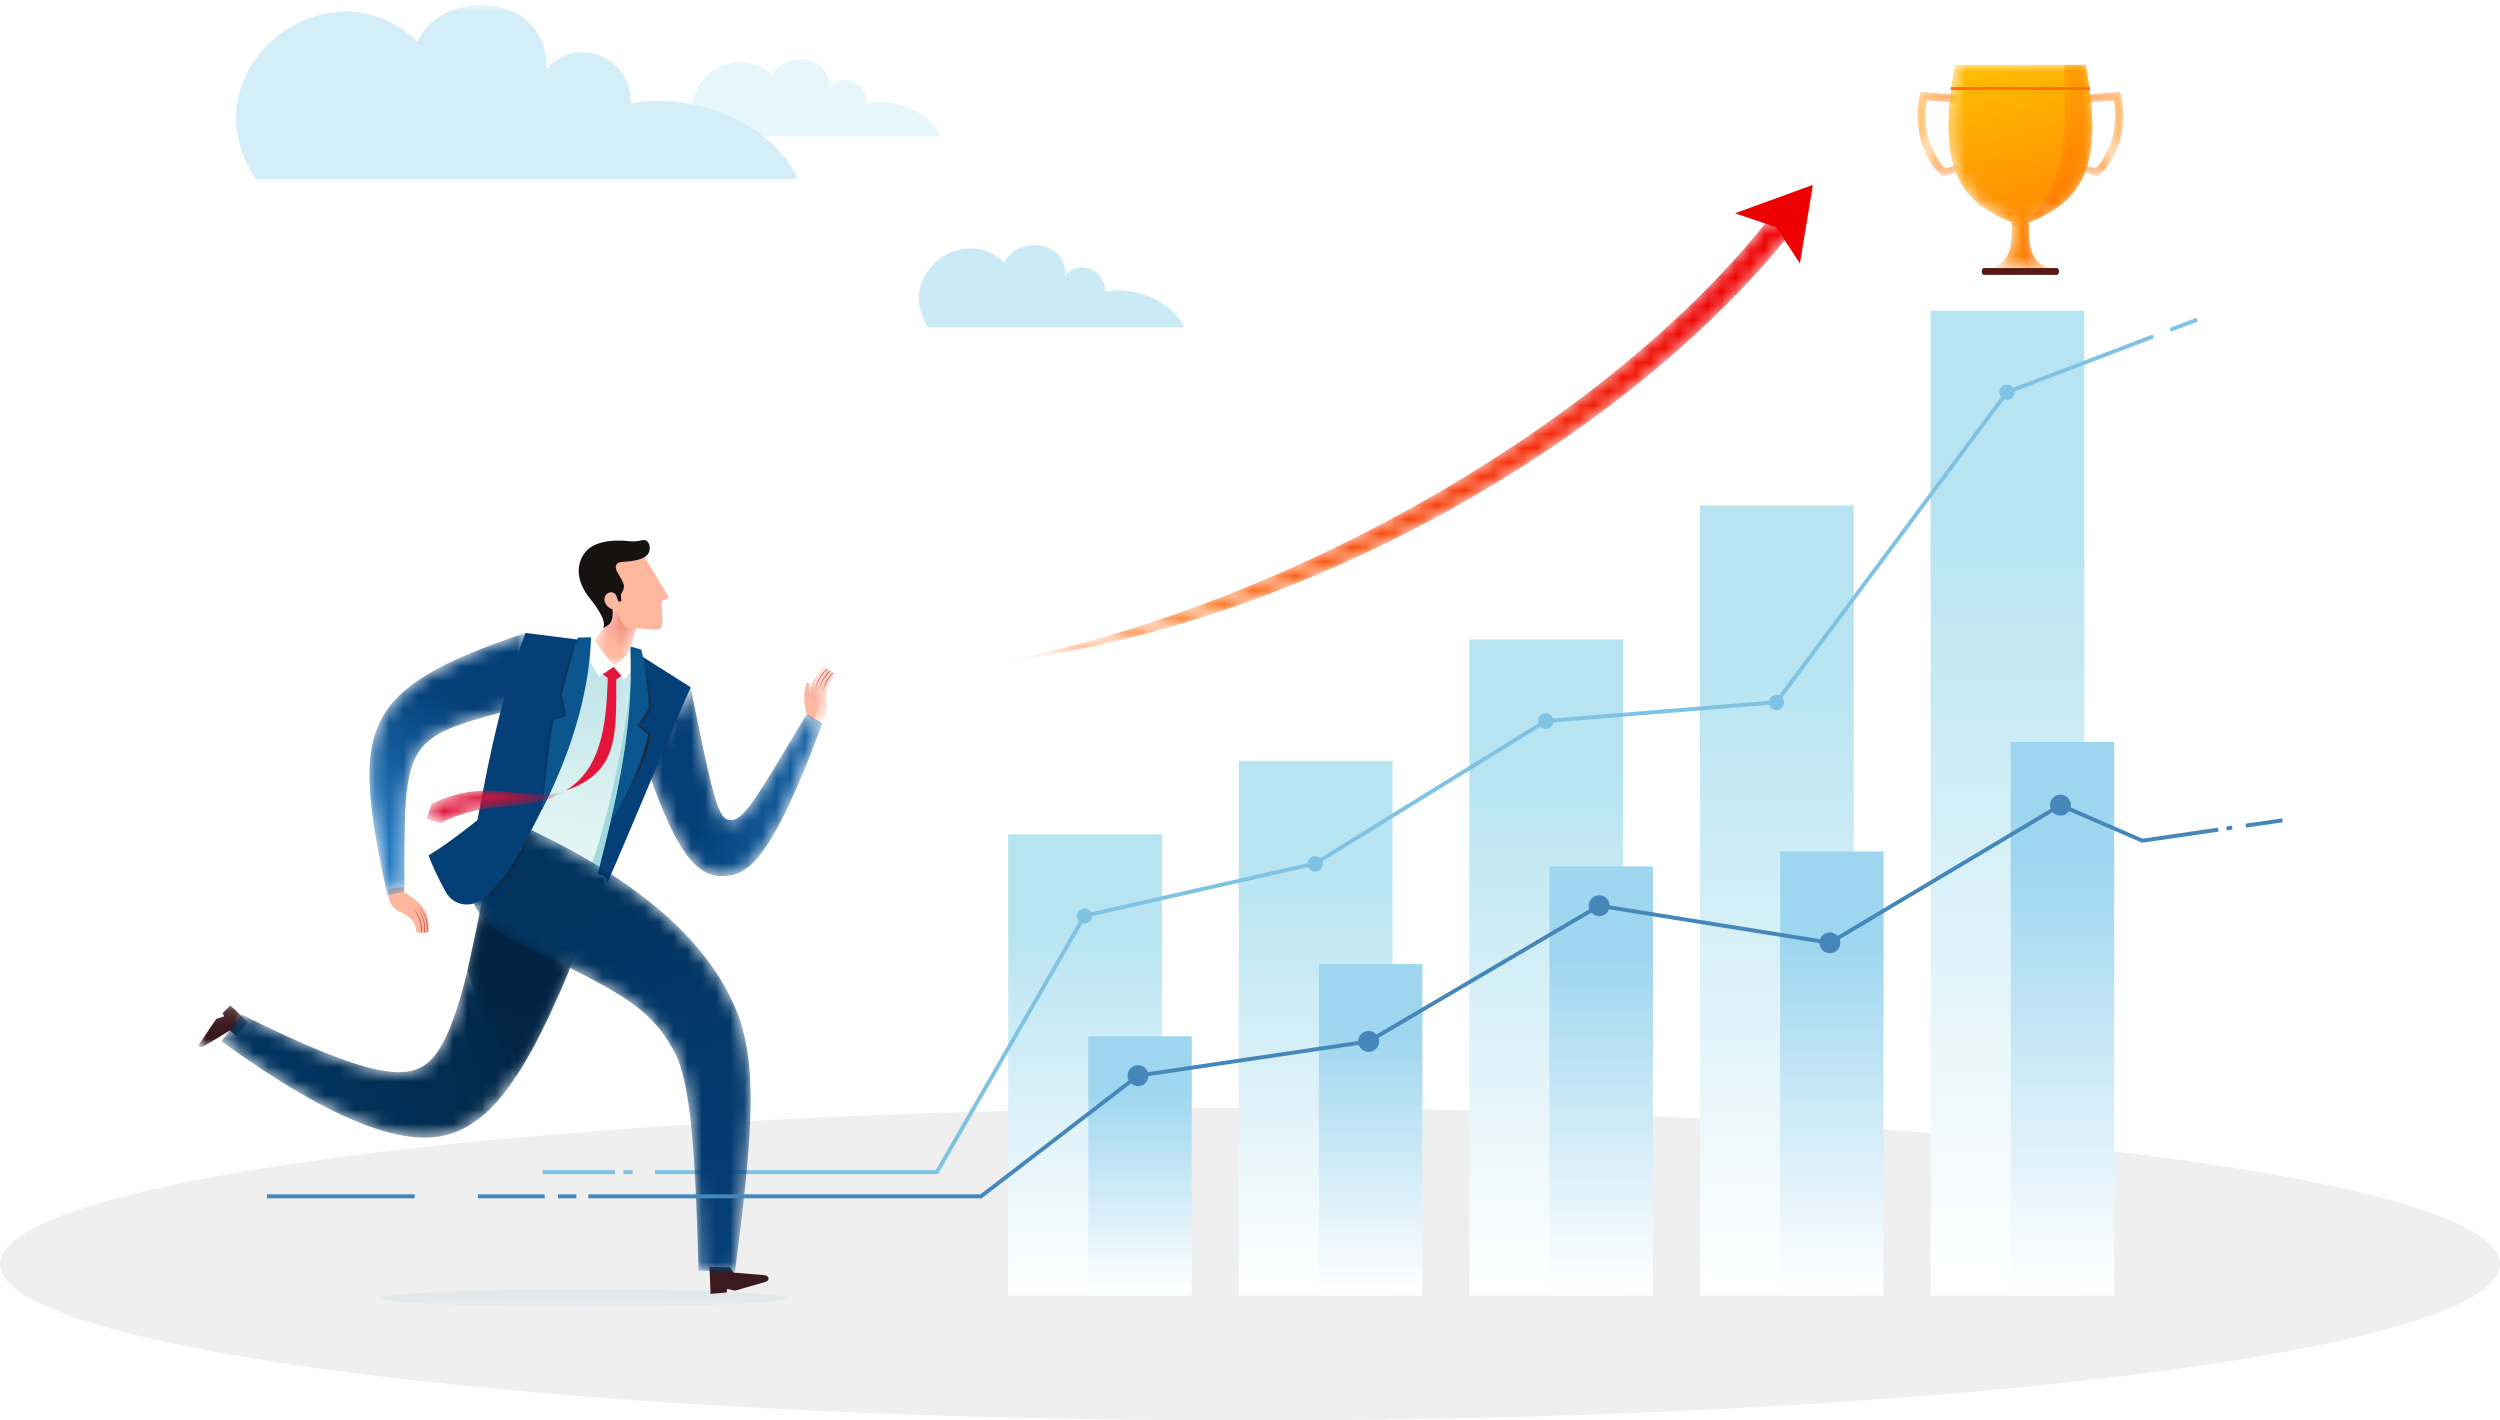 <svg xmlns="http://www.w3.org/2000/svg" xmlns:xlink="http://www.w3.org/1999/xlink" width="176" height="100" viewBox="0 0 176 100">
    <defs>
        <linearGradient id="a" x1="50.001%" x2="50.001%" y1="21.258%" y2="98.549%">
            <stop offset="0%" stop-color="#B8E4F2"/>
            <stop offset="100%" stop-color="#FFF"/>
        </linearGradient>
        <linearGradient id="b" x1="50%" x2="50%" y1="21.256%" y2="98.548%">
            <stop offset="0%" stop-color="#B8E4F2"/>
            <stop offset="100%" stop-color="#FFF"/>
        </linearGradient>
        <linearGradient id="c" x1="49.999%" x2="49.999%" y1="21.261%" y2="98.552%">
            <stop offset="0%" stop-color="#B8E4F2"/>
            <stop offset="100%" stop-color="#FFF"/>
        </linearGradient>
        <linearGradient id="d" x1="49.999%" x2="49.999%" y1="21.264%" y2="98.556%">
            <stop offset="0%" stop-color="#B8E4F2"/>
            <stop offset="100%" stop-color="#FFF"/>
        </linearGradient>
        <linearGradient id="e" x1="49.999%" x2="49.999%" y1="21.246%" y2="98.538%">
            <stop offset="0%" stop-color="#B8E4F2"/>
            <stop offset="100%" stop-color="#FFF"/>
        </linearGradient>
        <path id="f" d="M.175.171h28.697V1.4H.175z"/>
        <linearGradient id="h" x1="50.002%" x2="50.002%" y1="21.261%" y2="98.552%">
            <stop offset="0%" stop-color="#9ED6EF"/>
            <stop offset="100%" stop-color="#FFF"/>
        </linearGradient>
        <linearGradient id="i" x1="50.001%" x2="50.001%" y1="21.255%" y2="98.547%">
            <stop offset="0%" stop-color="#9ED6EF"/>
            <stop offset="100%" stop-color="#FFF"/>
        </linearGradient>
        <linearGradient id="j" x1="50%" x2="50%" y1="21.263%" y2="98.555%">
            <stop offset="0%" stop-color="#9ED6EF"/>
            <stop offset="100%" stop-color="#FFF"/>
        </linearGradient>
        <linearGradient id="k" x1="50.001%" x2="50.001%" y1="21.261%" y2="98.551%">
            <stop offset="0%" stop-color="#9ED6EF"/>
            <stop offset="100%" stop-color="#FFF"/>
        </linearGradient>
        <linearGradient id="l" x1="50.002%" x2="50.002%" y1="21.262%" y2="98.554%">
            <stop offset="0%" stop-color="#9ED6EF"/>
            <stop offset="100%" stop-color="#FFF"/>
        </linearGradient>
        <path id="m" d="M.035 31.518C21.12 28.91 43.869 15.873 55.56 1.117L54.035.107C43.004 14.29 20.774 27.371.035 31.517"/>
        <linearGradient id="n" x1="93.956%" x2="19.23%" y1="38.034%" y2="63.694%">
            <stop offset="0%" stop-color="#EF0000"/>
            <stop offset="100%" stop-color="#FF6608"/>
        </linearGradient>
        <path id="p" d="M0 91.65h146.707V.002H0z"/>
        <path id="r" d="M.34 3.674l.572.306c.58-.281.651-.88.567-1.452-.14-.94.285-1.541.605-1.866C1.97.52 1.552.234 1.26.082.573.755-.217 2.145.34 3.674"/>
        <radialGradient id="s" cx="14.064%" cy="72.636%" r="125.323%" fx="14.064%" fy="72.636%" gradientTransform="matrix(.204 -.485 .37 .038 -.157 .767)">
            <stop offset="0%" stop-color="#ED7767"/>
            <stop offset="100%" stop-color="#FDB69E"/>
        </radialGradient>
        <path id="u" d="M.152 4.994c1.972 6.09 3.515 8.387 5.42 8.407 1.743.018 3.376-.516 7.181-10.748l-1.105-.658C7.932 8.18 7.167 9.635 6.128 9.44c-.75-.141-1.21-2.103-2.653-9.327L.152 4.994z"/>
        <linearGradient id="v" x1="29.112%" x2="128.661%" y1="49.508%" y2="56.579%">
            <stop offset="0%" stop-color="#043F77"/>
            <stop offset="100%" stop-color="#2479C1"/>
        </linearGradient>
        <path id="x" d="M1.372 18.62l1.204-.286C2.545 7.264 2.45 7.56 11.07 5.282l.025-5.148C-.814 4.133-1.154 6.843 1.372 18.621"/>
        <linearGradient id="y" x1="54.81%" x2="30.059%" y1="21.769%" y2="84.874%">
            <stop offset="0%" stop-color="#043F77"/>
            <stop offset="100%" stop-color="#2479C1"/>
        </linearGradient>
        <path id="A" d="M0 .112h3.434v2.944H0z"/>
        <path id="C" d="M14.774 12.151c-1.471 1.273-3.993 1.225-13.169-3.345L.193 10.694c10.82 7.843 14.95 7.273 17.135 6.087 2.263-1.228 4.291-3.684 7.746-12.069L18.66.021c-1.296 7.48-2.5 10.93-3.886 12.13"/>
        <linearGradient id="D" x1="16.716%" x2="82.494%" y1="57.04%" y2="47.861%">
            <stop offset="0%" stop-color="#023460"/>
            <stop offset="100%" stop-color="#022849"/>
        </linearGradient>
        <path id="F" d="M.008 4.325c.848 2.594 1.888 5.131 3.394 7.482 1.133-1.593 2.828-5.081 3.83-7.673L.858.3l-.85 4.025z"/>
        <linearGradient id="G" x1="53.338%" x2="38.513%" y1="9.697%" y2="110.969%">
            <stop offset="0%" stop-color="#02233F"/>
            <stop offset="100%" stop-color="#022648"/>
        </linearGradient>
        <path id="I" d="M1.618.956l-.44.546L.151 3.021l1.684 1.491.974-.44.187-.788.126-.434.795-2.731-2.26-.016z"/>
        <linearGradient id="J" x1="46.545%" x2="64.87%" y1="58.185%" y2="8.051%">
            <stop offset="0%" stop-color="#FDB69E"/>
            <stop offset="100%" stop-color="#ED7767"/>
        </linearGradient>
        <path id="L" d="M.18.504l.556.242-.015-.42z"/>
        <linearGradient id="M" x1="59.919%" x2="70.475%" y1="35.043%" y2="6.25%">
            <stop offset="0%" stop-color="#FBB8A0"/>
            <stop offset="100%" stop-color="#EB8975"/>
        </linearGradient>
        <path id="O" d="M4.901.484L.895 11.49l-.588 2.032 5.963 3.047C7.95 11.689 9.242 6.19 8.704 1.225c0 0-1.055.62-1.536.553C6.688 1.71 5.692.216 5.692.216l-.791.268z"/>
        <linearGradient id="P" x1="56.871%" x2="47.487%" y1="8.853%" y2="81.65%">
            <stop offset="0%" stop-color="#BFE4E8"/>
            <stop offset="100%" stop-color="#E2F4F4"/>
        </linearGradient>
        <path id="R" d="M.348 5.915l.126.352C1.054 4.807 2.1 2.378 2.565.084L.348 5.915z"/>
        <linearGradient id="S" x1="42.967%" x2="57.111%" y1="50.798%" y2="49.273%">
            <stop offset="0%" stop-color="#022F59"/>
            <stop offset="100%" stop-color="#231F1F"/>
        </linearGradient>
        <path id="U" d="M2.891 8.613c7.485 3.76 9.786 4.592 11.66 8.015 1.226 2.235 1.51 7.567 1.727 15.443l2.561.123c1.256-9.78 1.712-14.87-.08-18.853C16.683 8.727 11.889 4.274 2.503.142c-2.895 2.74-3.462 6.537.388 8.471"/>
        <linearGradient id="V" x1="70.096%" x2="46.838%" y1="101.734%" y2="22.218%">
            <stop offset="0%" stop-color="#043F77"/>
            <stop offset="100%" stop-color="#023460"/>
        </linearGradient>
        <path id="X" d="M.114 5.185l.088.193c1.25-.229 2.838-2.645 4.1-5.295l-.14-.069S-.028 4.58.113 5.185"/>
        <linearGradient id="Y" x1="16.655%" x2="80.998%" y1="51.632%" y2="48.448%">
            <stop offset="0%" stop-color="#012A4F"/>
            <stop offset="100%" stop-color="#231F1F"/>
        </linearGradient>
        <path id="aa" d="M.285 11.701c1.475-2.085 2.644-4.733 2.86-6.18l-.828-.643.884-1.066c-.052-1-.378-2.885-.596-3.705L2.456.013C2.597 3.683 1.378 8.498.286 11.7"/>
        <linearGradient id="ab" x1="46.411%" x2="53.274%" y1="50.434%" y2="49.37%">
            <stop offset="0%" stop-color="#022F59"/>
            <stop offset="100%" stop-color="#231F1F"/>
        </linearGradient>
        <path id="ad" d="M1.588 4.096l.378 1.487-1.05.3C.553 7.998.484 10.046.348 12.223 2.945 7.164 2.795 3.168 2.886.257L2.782.245c-.346 1.063-.877 2.621-1.194 3.85"/>
        <linearGradient id="ae" x1="47.35%" x2="52.649%" y1="50.468%" y2="49.5%">
            <stop offset="0%" stop-color="#022F59"/>
            <stop offset="100%" stop-color="#231F1F"/>
        </linearGradient>
        <path id="ag" d="M6.48.186C4.827.002 3.01-.182.62.982L.303 2.03l.959.3C4.84.484 7.355 1.744 10.09.034 8.863.462 7.717.325 6.48.186"/>
        <linearGradient id="ah" x1="17.371%" x2="87.43%" y1="50.18%" y2="48.537%">
            <stop offset="0%" stop-color="#E4143B"/>
            <stop offset="100%" stop-color="#B60E36"/>
        </linearGradient>
        <path id="aj" d="M.22 3.647l-.072.279C.96 3.23 1.902 1.554 1.968.166 1.753 1.671.828 2.95.22 3.646"/>
        <linearGradient id="ak" x1="41.29%" x2="62.635%" y1="50.693%" y2="48.987%">
            <stop offset="0%" stop-color="#022F59"/>
            <stop offset="100%" stop-color="#231F1F"/>
        </linearGradient>
        <path id="am" d="M2.04 6.14l1.003-.295v-.517l-.847.237C1.03 4.33.586 2.448.916.763L3.043.97V.41L.463.156C-.075 2.084.359 4.749 2.041 6.139"/>
        <linearGradient id="an" x1="12.39%" x2="79.204%" y1="50.002%" y2="50.002%">
            <stop offset="0%" stop-color="#FF9702"/>
            <stop offset="100%" stop-color="#FF6D01"/>
        </linearGradient>
        <path id="ap" d="M.027.41v.56L2.154.763c.328 1.685-.113 3.566-1.28 4.802l-.847-.237v.517l1.002.294C2.71 4.75 3.144 2.084 2.606.157L.027.409z"/>
        <linearGradient id="aq" x1="127.869%" x2="24.804%" y1="50.002%" y2="50.002%">
            <stop offset="0%" stop-color="#FF9702"/>
            <stop offset="100%" stop-color="#FF6D01"/>
        </linearGradient>
        <path id="as" d="M.778.022c-1.306 7.1.197 9.582 4.018 11.093 0 2.112-.254 2.903-1.619 3.213h4.415c-1.365-.31-1.618-1.1-1.618-3.213C9.794 9.604 11.298 7.123 9.99.022H.778z"/>
        <linearGradient id="at" x1="65.541%" x2="44.323%" y1="93.255%" y2="1.377%">
            <stop offset="0%" stop-color="#FF8002"/>
            <stop offset="100%" stop-color="#FFBA02"/>
        </linearGradient>
        <path id="av" d="M3.193.022C3.497 5.41 2.97 9.394.28 11.115c0 1.238.01 2.553.29 3.178l1.772.035c-1.365-.31-1.618-1.1-1.618-3.213C4.544 9.604 6.048 7.123 4.74.022H3.193z"/>
        <linearGradient id="aw" x1="53.31%" x2="47.114%" y1="14.174%" y2="96.651%">
            <stop offset="0%" stop-color="#FF9702"/>
            <stop offset="100%" stop-color="#FF6D01"/>
        </linearGradient>
    </defs>
    <g fill="none" fill-rule="evenodd">
        <path fill="#FFF" d="M-244-2634h1440v4440H-244z"/>
        <path fill="#CBCBCB" d="M176 89c0 6.075-39.399 11-88 11S0 95.075 0 89s39.399-11 88-11 88 4.925 88 11" opacity=".305"/>
        <path fill="#E7F6FB" d="M49.338 9.584h16.871c-.756-1.745-3.258-2.733-5.206-2.355.087-1.425-1.717-2.18-2.618-1.047.087-2.442-3.259-2.588-4.015-.872-2.764-2.675-7.3.872-5.032 4.274"/>
        <path fill="url(#a)" d="M56.974 91.215h10.824V58.731H56.974z" transform="translate(14)"/>
        <path fill="url(#b)" d="M73.21 91.215h10.823V53.566H73.209z" transform="translate(14)"/>
        <path fill="url(#c)" d="M89.444 91.215h10.824V45.02H89.444z" transform="translate(14)"/>
        <path fill="url(#d)" d="M105.68 91.215h10.824V35.582H105.68z" transform="translate(14)"/>
        <path fill="url(#e)" d="M121.915 91.215h10.824V21.871h-10.824z" transform="translate(14)"/>
        <g transform="translate(26.6 90.599)">
            <mask id="g" fill="#fff">
                <use xlink:href="#f"/>
            </mask>
            <path fill="#DFE6EB" d="M28.872.785c0 .34-6.424.614-14.348.614C6.599 1.4.175 1.125.175.785.175.446 6.6.171 14.524.171c7.924 0 14.348.275 14.348.614" mask="url(#g)"/>
        </g>
        <path fill="url(#h)" d="M62.614 91.215h7.284v-18.26h-7.284z" transform="translate(14)"/>
        <path fill="url(#i)" d="M78.85 91.215h7.283v-23.34h-7.284z" transform="translate(14)"/>
        <path fill="url(#j)" d="M95.085 91.215h7.283V60.993h-7.283z" transform="translate(14)"/>
        <path fill="url(#k)" d="M111.32 91.215h7.283V59.942h-7.283z" transform="translate(14)"/>
        <path fill="url(#l)" d="M127.555 91.215h7.284v-38.98h-7.284z" transform="translate(14)"/>
        <g transform="translate(70.7 15.04)">
            <mask id="o" fill="#fff">
                <use xlink:href="#m"/>
            </mask>
            <path fill="url(#n)" d="M.035 31.518C21.12 28.91 43.869 15.873 55.56 1.117L54.035.107C43.004 14.29 20.774 27.371.035 31.517" mask="url(#o)"/>
        </g>
        <g transform="translate(14 .348)">
            <path fill="#EF0000" d="M113.626 12.668l-5.484 1.997 2.901.989 1.672 2.542z"/>
            <mask id="q" fill="#fff">
                <use xlink:href="#p"/>
            </mask>
            <path fill="#7EC3E4" d="M29.89 82.307h.644v-.28h-.644v.28zm-5.697 0h5.103v-.28h-5.103v.28zM137.54 23.201l-10.333 3.944-16.222 21.807-16.205 1.321L78.535 60.31l-16.272 3.688-10.386 18.03h-19.76v.28H52.04l10.405-18.064 16.198-3.671L94.87 50.547l16.264-1.327 16.25-21.842 10.256-3.915-.1-.262zm3.09-1.18l-1.888.722.1.26 1.888-.72-.1-.261z" mask="url(#q)"/>
            <path fill="#7EC3E4" d="M62.89 64.121a.537.537 0 1 1-1.073 0 .537.537 0 0 1 1.073 0M79.125 60.441a.537.537 0 1 1-1.073 0 .537.537 0 0 1 1.073 0M95.36 50.41a.537.537 0 1 1-1.073 0 .537.537 0 0 1 1.074 0M111.596 49.086a.537.537 0 1 1-1.073 0 .537.537 0 0 1 1.073 0M127.831 27.262a.537.537 0 1 1-1.074 0 .537.537 0 0 1 1.074 0" mask="url(#q)"/>
            <path fill="#D3EEF7" d="M4.009 12.26h38.157c-1.71-3.945-7.368-6.18-11.776-5.325.197-3.223-3.882-4.932-5.92-2.368.196-5.523-7.37-5.852-9.08-1.972C9.14-3.455-1.123 4.567 4.01 12.26" mask="url(#q)"/>
            <path fill="#CAEBF5" d="M51.34 22.7h18.015c-.808-1.862-3.48-2.918-5.56-2.514.093-1.522-1.832-2.329-2.795-1.118.093-2.607-3.479-2.763-4.286-.931-2.95-2.856-7.796.931-5.374 4.563" mask="url(#q)"/>
            <path fill="#FDB79F" d="M13.38 62.232c-.175 1.024.452 1.48.798 1.634.621.274 1.033.514 1.143 1.408.222.044.64.061.861-.034.047-.95-.087-1.848-1.733-2.772l-.05-.37-1.02.134z" mask="url(#q)"/>
            <path fill="#D65B52" d="M15.618 65.324c.055-.714-.148-1.312-.569-1.69.474.311.7.957.641 1.687l-.072.003z" mask="url(#q)"/>
            <path fill="#D65B52" d="M15.837 65.328c.127-.695-.16-1.45-.602-1.805.496.335.792 1.093.674 1.802l-.072.003z" mask="url(#q)"/>
            <path fill="#D65B52" d="M16.024 65.301c.089-.788-.124-1.404-.635-1.905.523.415.814 1.14.703 1.904l-.068.001z" mask="url(#q)"/>
        </g>
        <g transform="translate(56.7 46.872)">
            <mask id="t" fill="#fff">
                <use xlink:href="#r"/>
            </mask>
            <path fill="url(#s)" d="M.34 3.674l.572.306c.58-.281.651-.88.567-1.452-.14-.94.285-1.541.605-1.866C1.97.52 1.552.234 1.26.082.573.755-.217 2.145.34 3.674" mask="url(#t)"/>
        </g>
        <path fill="#FDB79F" d="M56.847 50.367a3.615 3.615 0 0 1-.067-2.29l.23.065c-.08.42-.032.59.189.897.434.604.492 1.08.03 1.603l-.382-.275z"/>
        <path fill="#D65B52" d="M58.621 47.347c-.468.474-.614.818-.67 1.354.115-.553.347-.957.717-1.31l-.047-.044zM58.423 47.195c-.356.336-.688.804-.741 1.386.12-.568.445-1.017.792-1.344l-.051-.042zM58.238 47.077c-.293.27-.729.692-.817 1.393.177-.664.573-1.13.87-1.357l-.053-.036z"/>
        <g transform="translate(45.15 48.272)">
            <mask id="w" fill="#fff">
                <use xlink:href="#u"/>
            </mask>
            <path fill="url(#v)" d="M.152 4.994c1.972 6.09 3.515 8.387 5.42 8.407 1.743.018 3.376-.516 7.181-10.748l-1.105-.658C7.932 8.18 7.167 9.635 6.128 9.44c-.75-.141-1.21-2.103-2.653-9.327L.152 4.994z" mask="url(#w)"/>
        </g>
        <g transform="translate(25.9 44.424)">
            <mask id="z" fill="#fff">
                <use xlink:href="#x"/>
            </mask>
            <path fill="url(#y)" d="M1.372 18.62l1.204-.286C2.545 7.264 2.45 7.56 11.07 5.282l.025-5.148C-.814 4.133-1.154 6.843 1.372 18.621" mask="url(#z)"/>
        </g>
        <g transform="translate(14 70.66)">
            <mask id="B" fill="#fff">
                <use xlink:href="#A"/>
            </mask>
            <path fill="#3B1A1F" d="M3.434 1.295L2.214.112l-.541.556.112.221-.557.181L.073 2.76c-.189.277.012.394.328.204l1.78-1.075.503.413.75-1.006z" mask="url(#B)"/>
        </g>
        <g transform="translate(15.4 62.614)">
            <mask id="E" fill="#fff">
                <use xlink:href="#C"/>
            </mask>
            <path fill="url(#D)" d="M14.774 12.151c-1.471 1.273-3.993 1.225-13.169-3.345L.193 10.694c10.82 7.843 14.95 7.273 17.135 6.087 2.263-1.228 4.291-3.684 7.746-12.069L18.66.021c-1.296 7.48-2.5 10.93-3.886 12.13" mask="url(#E)"/>
        </g>
        <g transform="translate(32.9 64.013)">
            <mask id="H" fill="#fff">
                <use xlink:href="#F"/>
            </mask>
            <path fill="url(#G)" d="M.008 4.325c.848 2.594 1.888 5.131 3.394 7.482 1.133-1.593 2.828-5.081 3.83-7.673L.858.3l-.85 4.025z" mask="url(#H)"/>
        </g>
        <g transform="translate(41.3 42.675)">
            <mask id="K" fill="#fff">
                <use xlink:href="#I"/>
            </mask>
            <path fill="url(#J)" d="M1.618.956l-.44.546L.151 3.021l1.684 1.491.974-.44.187-.788.126-.434.795-2.731-2.26-.016z" mask="url(#K)"/>
        </g>
        <path fill="#FDB79F" d="M45.314 39.1l1.695 2.82c.087.145.068.214-.072.26l-.366.12.056 1.577c.01.318-.196.468-.461.45l-1.788-.121c-.294-.02-.516-.14-.685-.556l-.827-2.042.076-2.05 2.372-.457z"/>
        <path fill="#171212" d="M43.73 39.567c.593-.038 1.446-.108 1.809-.469.372-.37.198-1.057-.187-1.079-.237-.013-.435.143-1.07.08-.312-.032-2.301-.25-3.095.794s-.431 2.26.303 3.183c1.118 1.405 1.107 1.88.967 2.133.572-.25.685-.497.68-1.15-.006-.58-.103-1.045-.202-1.226.102-.124.357-.164.474.159l.111.31c.031.085.234.053.225-.027l-.037-.338c-.021-.185.23-.337.219-.67-.009-.273-.278-.65-.46-.976-.254-.454-.046-.705.262-.724"/>
        <path fill="#FCB8A0" d="M43.308 41.828c-.171-.224-.557-.163-.7.132-.264.552.47 1.111.892.953l-.192-1.085z"/>
        <g transform="translate(45.85 41.975)">
            <mask id="N" fill="#fff">
                <use xlink:href="#L"/>
            </mask>
            <path fill="url(#M)" d="M.18.504l.556.242-.015-.42z" mask="url(#N)"/>
        </g>
        <g transform="translate(36.05 45.123)">
            <mask id="Q" fill="#fff">
                <use xlink:href="#O"/>
            </mask>
            <path fill="url(#P)" d="M4.901.484L.895 11.49l-.588 2.032 5.963 3.047C7.95 11.689 9.242 6.19 8.704 1.225c0 0-1.055.62-1.536.553C6.688 1.71 5.692.216 5.692.216l-.791.268z" mask="url(#Q)"/>
        </g>
        <path fill="#A1D9DE" d="M41.456 61.34l.861.303c1.681-4.88 2.803-10.597 2.265-15.562-.312 4.946-1.855 12.127-3.126 15.259"/>
        <g transform="translate(45.5 48.971)">
            <mask id="T" fill="#fff">
                <use xlink:href="#R"/>
            </mask>
            <path fill="url(#S)" d="M.348 5.915l.126.352C1.054 4.807 2.1 2.378 2.565.084L.348 5.915z" mask="url(#T)"/>
        </g>
        <path fill="#044077" d="M44.412 45.714c.283 5.6-.933 10.24-2.332 15.823.75.148.681.61.681.61 1.86-4.253 4.202-10.006 5.864-13.763l-4.213-2.67z"/>
        <path fill="#E5143B" d="M42.118 47.237l1.021.743.856-.548-.353-.546-.982-.13z"/>
        <path fill="#3B1A1F" d="M49.948 89.186l.075 1.907 1.144-.104.013-.248.573.118 2.14-.614c.308-.089.284-.444-.084-.475l-2.162-.18-.26-.374-1.439-.03z"/>
        <path fill="#FFF" d="M41.137 45.257l.655-.362c.309.683.781 1.22 1.437 1.926.546-.28.982-.781 1.15-1.148l.362.498c-.09.547-.307 1.248-.792 1.637l-.757-.858-.99.677c-.406-.522-.783-1.174-1.065-2.37"/>
        <g transform="translate(32.9 57.367)">
            <mask id="W" fill="#fff">
                <use xlink:href="#U"/>
            </mask>
            <path fill="url(#V)" d="M2.891 8.613c7.485 3.76 9.786 4.592 11.66 8.015 1.226 2.235 1.51 7.567 1.727 15.443l2.561.123c1.256-9.78 1.712-14.87-.08-18.853C16.683 8.727 11.889 4.274 2.503.142c-2.895 2.74-3.462 6.537.388 8.471" mask="url(#W)"/>
        </g>
        <g transform="translate(33.25 58.416)">
            <mask id="Z" fill="#fff">
                <use xlink:href="#X"/>
            </mask>
            <path fill="url(#Y)" d="M.114 5.185l.088.193c1.25-.229 2.838-2.645 4.1-5.295l-.14-.069S-.028 4.58.113 5.185" mask="url(#Z)"/>
        </g>
        <g transform="translate(42.7 46.173)">
            <mask id="ac" fill="#fff">
                <use xlink:href="#aa"/>
            </mask>
            <path fill="url(#ab)" d="M.285 11.701c1.475-2.085 2.644-4.733 2.86-6.18l-.828-.643.884-1.066c-.052-1-.378-2.885-.596-3.705L2.456.013C2.597 3.683 1.378 8.498.286 11.7" mask="url(#ac)"/>
        </g>
        <path fill="#0B568F" d="M45.151 45.734l-.729-.21-.043.15c.132 3.636-.2 7.054-1.393 12.2 1.34-2.167 2.304-4.433 2.636-6.176l-.74-.621.777-1.149c.03-1.134-.29-3.375-.508-4.194"/>
        <path fill="#044077" d="M36.996 44.558l4.545.579c-.019 2.238-.94 7.166-3.6 12.265-1.29 2.472-1.9 3.98-3.688 5.666-1.045.985-2.34.695-2.883-.288-.532-.965-1.002-2.005-1.204-2.561 1.082-.64 2.42-1.661 3.444-2.48.434-2.116 1.364-8.018 3.386-13.18"/>
        <g transform="translate(37.8 44.774)">
            <mask id="af" fill="#fff">
                <use xlink:href="#ad"/>
            </mask>
            <path fill="url(#ae)" d="M1.588 4.096l.378 1.487-1.05.3C.553 7.998.484 10.046.348 12.223 2.945 7.164 2.795 3.168 2.886.257L2.782.245c-.346 1.063-.877 2.621-1.194 3.85" mask="url(#af)"/>
        </g>
        <g>
            <path fill="#0B568F" d="M40.68 44.884l.928-.019c-.09 2.91-.863 7.072-3.46 12.133.308-2.314.44-4.471.829-6.317l.892-.272-.32-1.546a55.725 55.725 0 0 1 1.132-3.98"/>
            <path fill="#E5143B" d="M43.38 47.626c.029 4.281.105 6.757-3.54 8.026 2.35-1.48 2.882-4.212 2.948-8.182l.591.156z"/>
        </g>
        <g transform="translate(29.75 55.618)">
            <mask id="ai" fill="#fff">
                <use xlink:href="#ag"/>
            </mask>
            <path fill="url(#ah)" d="M6.48.186C4.827.002 3.01-.182.62.982L.303 2.03l.959.3C4.84.484 7.355 1.744 10.09.034 8.863.462 7.717.325 6.48.186" mask="url(#ai)"/>
        </g>
        <g transform="translate(35 46.523)">
            <mask id="al" fill="#fff">
                <use xlink:href="#aj"/>
            </mask>
            <path fill="url(#ak)" d="M.22 3.647l-.072.279C.96 3.23 1.902 1.554 1.968.166 1.753 1.671.828 2.95.22 3.646" mask="url(#al)"/>
        </g>
        <g fill="#4587BA">
            <path d="M39.287 84.362h1.287v-.28h-1.287v.28zm-5.643 0h4.703v-.28h-4.703v.28zm-14.846 0h10.391v-.28H18.798v.28zm138.33-26.235l-.405.059.04.277.405-.059-.04-.277zm3.54-.513l-2.586.375.04.277 2.585-.375-.04-.277zm-15.622-1.084l-16.253 9.697-16.235-2.61-16.255 9.565-16.244 2.41-11.043 8.49H41.415v.28H69.11l11.06-8.505 16.227-2.406 16.215-9.542 16.236 2.61 16.217-9.675 5.733 2.484 5.388-.782-.04-.276-5.31.77-5.791-2.51z"/>
            <path d="M80.85 75.725a.735.735 0 1 1-1.47 0 .735.735 0 0 1 1.47 0M97.085 73.317a.735.735 0 1 1-1.47 0 .735.735 0 0 1 1.47 0M113.32 63.763a.735.735 0 1 1-1.47-.001.735.735 0 0 1 1.47 0M129.555 66.373a.734.734 0 1 1-1.469 0 .734.734 0 0 1 1.47 0M145.79 56.687a.735.735 0 1 1-1.47-.001.735.735 0 0 1 1.47 0"/>
        </g>
        <g transform="translate(134.75 6.294)">
            <mask id="ao" fill="#fff">
                <use xlink:href="#am"/>
            </mask>
            <path fill="url(#an)" d="M2.04 6.14l1.003-.295v-.517l-.847.237C1.03 4.33.586 2.448.916.763L3.043.97V.41L.463.156C-.075 2.084.359 4.749 2.041 6.139" mask="url(#ao)"/>
        </g>
        <g transform="translate(146.65 6.294)">
            <mask id="ar" fill="#fff">
                <use xlink:href="#ap"/>
            </mask>
            <path fill="url(#aq)" d="M.027.41v.56L2.154.763c.328 1.685-.113 3.566-1.28 4.802l-.847-.237v.517l1.002.294C2.71 4.75 3.144 2.084 2.606.157L.027.409z" mask="url(#ar)"/>
        </g>
        <g transform="translate(136.85 4.545)">
            <mask id="au" fill="#fff">
                <use xlink:href="#as"/>
            </mask>
            <path fill="url(#at)" d="M.778.022c-1.306 7.1.197 9.582 4.018 11.093 0 2.112-.254 2.903-1.619 3.213h4.415c-1.365-.31-1.618-1.1-1.618-3.213C9.794 9.604 11.298 7.123 9.99.022H.778z" mask="url(#au)"/>
        </g>
        <g transform="translate(142.1 4.545)">
            <mask id="ax" fill="#fff">
                <use xlink:href="#av"/>
            </mask>
            <path fill="url(#aw)" d="M3.193.022C3.497 5.41 2.97 9.394.28 11.115c0 1.238.01 2.553.29 3.178l1.772.035c-1.365-.31-1.618-1.1-1.618-3.213C4.544 9.604 6.048 7.123 4.74.022H3.193z" mask="url(#ax)"/>
        </g>
        <g>
            <path fill="#581912" d="M144.846 19.349h-5.223a.317.317 0 0 1 0-.476h5.223a.317.317 0 0 1 0 .476"/>
            <path fill="#FF6D01" d="M137.343 6.134h9.784l.028.193h-9.84z"/>
        </g>
    </g>
</svg>
